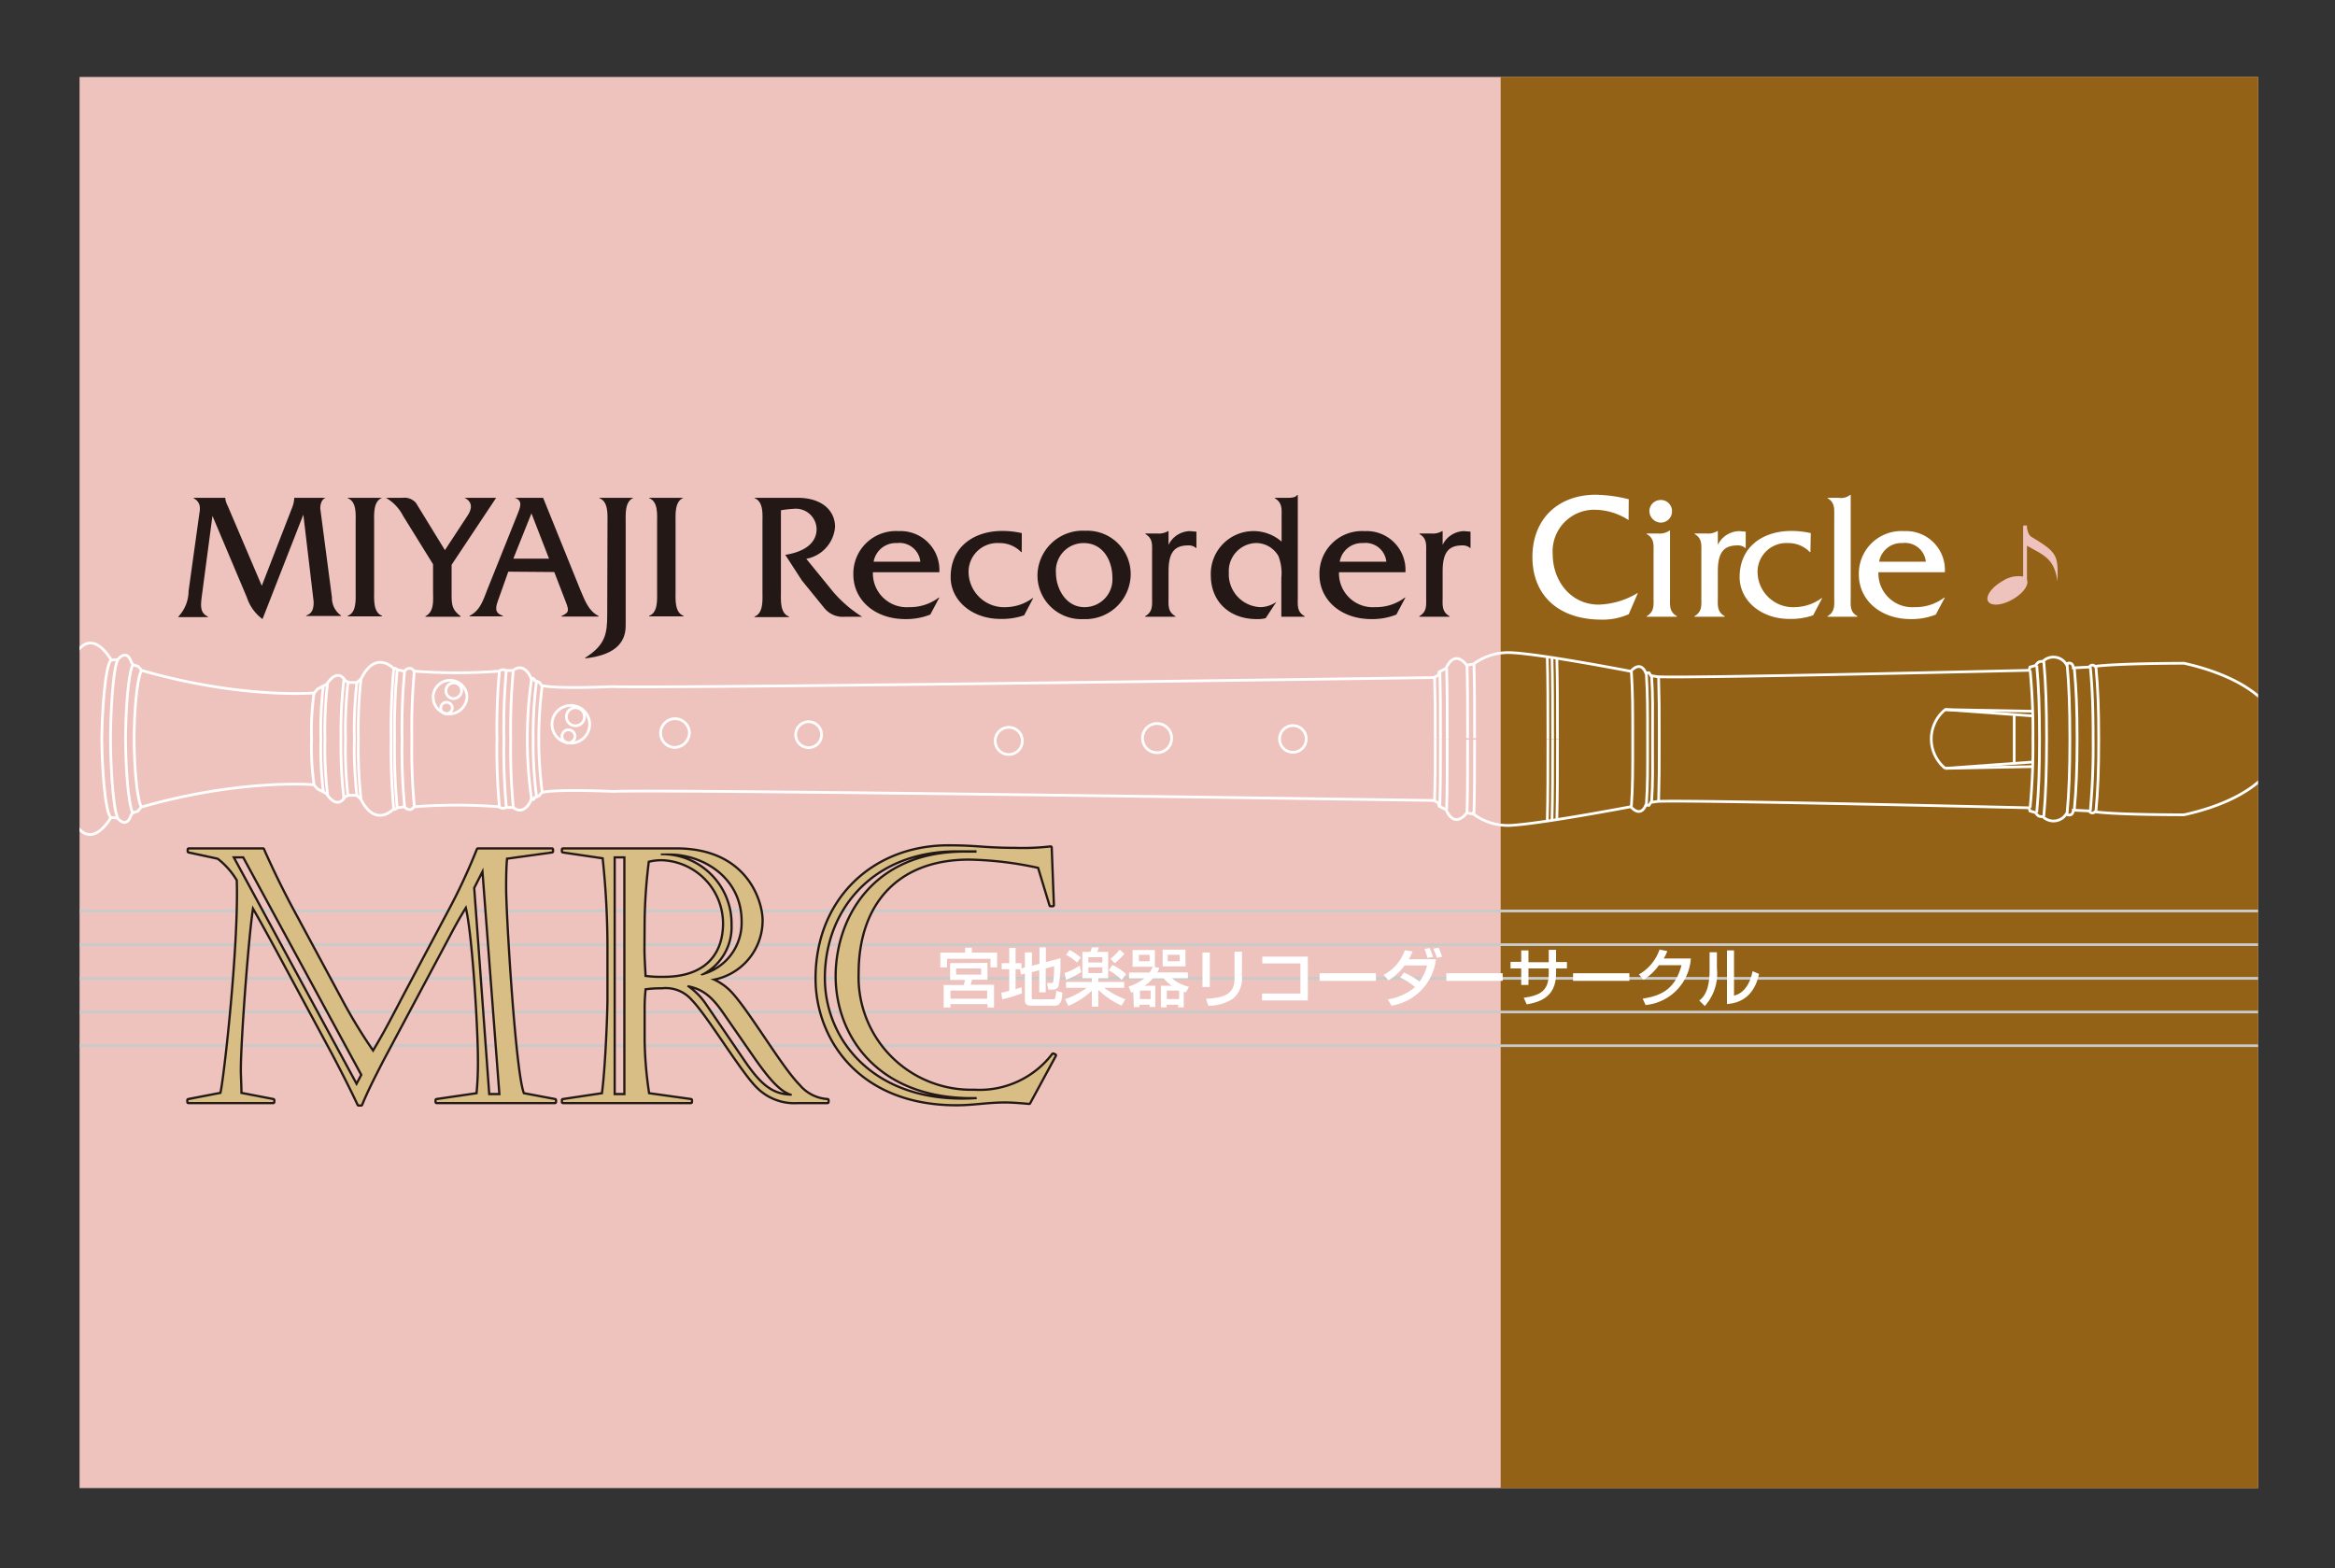 <svg xmlns="http://www.w3.org/2000/svg" xmlns:xlink="http://www.w3.org/1999/xlink" viewBox="0 0 257.95 173.24"><rect x="0" y="0" width="257.95" height="173.24" fill="#333333" stroke="none"/><defs><style>.cls-1,.cls-7,.cls-8{fill:none;}.cls-2{clip-path:url(#clip-path);}.cls-3{fill:#efc3bd;}.cls-4{fill:#946216;}.cls-5{fill:#231815;}.cls-6{fill:#fff;}.cls-7{stroke:#fff;}.cls-7,.cls-8{stroke-width:0.3px;}.cls-8{stroke:#c9caca;}.cls-10,.cls-9{fill:#d8bd85;}.cls-9{stroke:#231815;stroke-linejoin:round;stroke-width:0.5px;}</style><clipPath id="clip-path"><rect class="cls-1" x="8.79" y="8.5" width="240.66" height="155.91"/></clipPath></defs><title>mrc-card</title><g id="レイヤー_2" data-name="レイヤー 2"><g id="レイヤー_1のコピー" data-name="レイヤー 1のコピー"><g class="cls-2"><rect class="cls-3" width="257.95" height="172.91"/><rect class="cls-4" x="165.78" width="92.17" height="173.24"/><path class="cls-5" d="M32.21,56.24a3.52,3.52,0,0,0,.3-1.24v0H36V55c-.48.14-.62.72-.62,1.18L36.67,66a2.37,2.37,0,0,0,1,2v.06H33.83v-.06c.7-.22.82-.82.82-1.5l-1.14-9.64L29,68.4A4.84,4.84,0,0,1,27.27,66l-3.8-9-1.14,8.6c-.16,1.22-.3,2.1.64,2.52v.06H19.71v-.06a4.14,4.14,0,0,0,1.12-2.8L22,56.9c.08-.56.3-1.36-.62-1.86V55h3.5v0a2.37,2.37,0,0,0,.28.9l3.76,8.82Z"/><path class="cls-5" d="M39.29,57.8c0-.92.14-2.38-.88-2.76V55h3.8V55c-1,.38-.88,1.86-.88,2.76v7.54c0,.9-.12,2.36.88,2.74v.06h-3.8v-.06c1-.36.88-1.84.88-2.74Z"/><path class="cls-5" d="M49.89,65.54c0,1.2,0,1.8,1,2.54v.06H47v-.06c1-.5.84-1.8.84-2.74v-3L44.53,57A4.84,4.84,0,0,0,42.63,55h1.82a1.71,1.71,0,0,1,1.5.56l3.2,5.22L51.63,57c.34-.5.8-1.46-.32-2V55h3.5l-4.92,7.4Z"/><path class="cls-5" d="M60.65,61.72H56.71l2-5Zm.58,1.48L62.31,66c.54,1.4.7,1.62-.28,2.06v.06h4.1v-.06c-1.14-.58-1.5-1.7-2-2.84L60,55H56.85V55c1,.3.58,1.14.3,1.86l-3.34,8.34c-.44,1.14-.78,2.26-1.94,2.84v.06h3.68v-.06c-1-.36-.82-.94-.4-2.06l1-2.82Z"/><path class="cls-5" d="M67.11,57.8c0-.92.12-2.38-.9-2.76V55H70V55c-1,.38-.88,1.84-.88,2.76V69.14c0,2.12-1.54,3.28-4.48,3.6v-.06c2.22-1.42,2.44-2.62,2.44-4.78Z"/><path class="cls-5" d="M72.59,57.8c0-.92.14-2.38-.88-2.76V55h3.8V55c-1,.38-.88,1.86-.88,2.76v7.54c0,.9-.12,2.36.88,2.74v.06h-3.8v-.06c1-.36.88-1.84.88-2.74Z"/><path class="cls-5" d="M88.11,55c2.68,0,4.14,1.4,4.14,3.22a3.9,3.9,0,0,1-3.18,3.52L92,65.34a14,14,0,0,0,3.24,2.8H93.35a2.63,2.63,0,0,1-2.32-1l-2.44-3L86.75,61.3c1.6-.24,3.46-1,3.46-2.86a2.3,2.3,0,0,0-2.58-2.22,10.5,10.5,0,0,0-1.36.16v9c0,.92-.12,2.38.9,2.74v.06H83.35v-.06c1-.36.88-1.84.88-2.74V57.8c0-.92.14-2.38-.88-2.76V55Z"/><path class="cls-5" d="M96.51,62.06A2.49,2.49,0,0,1,99.09,60a2.31,2.31,0,0,1,2.58,2.06Zm7.26,1.16a4.29,4.29,0,0,0-4.5-4.54,4.7,4.7,0,0,0-5,4.8c0,2.78,2.34,4.92,5.74,4.92a7.19,7.19,0,0,0,2.76-.5l1-1.88h-.06a5.28,5.28,0,0,1-3.28,1.06,3.74,3.74,0,0,1-4-3.86Z"/><path class="cls-5" d="M112.87,61h-.06a3.29,3.29,0,0,0-2.44-1A3.18,3.18,0,0,0,107,63.26a3.93,3.93,0,0,0,4.16,3.82,5.17,5.17,0,0,0,2.92-1h.06l-1,1.9a7.43,7.43,0,0,1-2.64.4c-3.08,0-5.48-2-5.48-4.62,0-3.44,2.68-5.1,5.7-5.1a9.8,9.8,0,0,1,2.16.24Z"/><path class="cls-5" d="M119.79,67.08c-2,0-3.14-2-3.14-3.82A3.06,3.06,0,0,1,119.71,60c2.14,0,3.18,1.92,3.18,3.86A3.07,3.07,0,0,1,119.79,67.08Zm-.1,1.32a5,5,0,0,0,5.22-5,4.79,4.79,0,0,0-5-4.76,5,5,0,0,0-5.3,4.94A4.83,4.83,0,0,0,119.69,68.4Z"/><path class="cls-5" d="M127.81,58.94a2,2,0,0,0,1.22-.26h.06V60.2a2.68,2.68,0,0,1,2.36-1.52l.72.06v1.84a1.24,1.24,0,0,0-.92-.32c-1.52,0-2.16.8-2.16,2.86v2.8c0,.92-.12,1.66.76,2.16v.06h-3.34v-.06c.88-.5.76-1.24.76-2.16V61.14c0-.92.12-1.64-.74-2.14v-.06Z"/><path class="cls-5" d="M142.15,55c.46,0,.94,0,1.16-.32h.06V65.94c0,.92-.12,1.66.76,2.14v.06h-2.58V63.86a5.24,5.24,0,0,0-.32-2.42A2.83,2.83,0,0,0,138.65,60a3.1,3.1,0,0,0-2.9,3.28,3.63,3.63,0,0,0,3.54,3.8A3.17,3.17,0,0,0,141,66.5l-1.18,1.8a3.61,3.61,0,0,1-1,.1c-2.92,0-5.06-1.86-5.06-4.84a4.72,4.72,0,0,1,7.82-3.72V57.2c0-.92.12-1.64-.76-2.16V55Z"/><path class="cls-5" d="M148,62.06A2.49,2.49,0,0,1,150.57,60a2.31,2.31,0,0,1,2.58,2.06Zm7.26,1.16a4.29,4.29,0,0,0-4.5-4.54,4.7,4.7,0,0,0-5,4.8c0,2.78,2.34,4.92,5.74,4.92a7.19,7.19,0,0,0,2.76-.5l1-1.88h-.06a5.28,5.28,0,0,1-3.28,1.06,3.74,3.74,0,0,1-4-3.86Z"/><path class="cls-5" d="M158.09,58.94a2,2,0,0,0,1.22-.26h.06V60.2a2.68,2.68,0,0,1,2.36-1.52l.72.06v1.84a1.24,1.24,0,0,0-.92-.32c-1.52,0-2.16.8-2.16,2.86v2.8c0,.92-.12,1.66.76,2.16v.06h-3.34v-.06c.88-.5.76-1.24.76-2.16V61.14c0-.92.12-1.64-.74-2.14v-.06Z"/><path class="cls-6" d="M179.91,57.46a7,7,0,0,0-3.7-1.14,4.59,4.59,0,0,0-4.68,4.92c0,2.94,2,5.56,5.08,5.56a8.81,8.81,0,0,0,4.26-1.26h.06l-1,2.32a7.09,7.09,0,0,1-3,.6c-4.72,0-7.64-2.64-7.64-6.92s2.92-6.88,7-6.88a16,16,0,0,1,3.64.5Z"/><path class="cls-6" d="M183.13,58.94a1.93,1.93,0,0,0,1.3-.32h.06v7.3c0,.92-.12,1.66.76,2.16v.06h-3.34v-.06c.88-.5.76-1.24.76-2.16V61.14c0-.92.12-1.64-.76-2.14v-.06Zm.38-1.2a1.29,1.29,0,0,1-1.3-1.32,1.25,1.25,0,0,1,1.3-1.18,1.23,1.23,0,0,1,1.2,1.24A1.24,1.24,0,0,1,183.51,57.74Z"/><path class="cls-6" d="M188.49,58.94a2,2,0,0,0,1.22-.26h.06V60.2a2.68,2.68,0,0,1,2.36-1.52l.72.06v1.84a1.24,1.24,0,0,0-.92-.32c-1.52,0-2.16.8-2.16,2.86v2.8c0,.92-.12,1.66.76,2.16v.06h-3.34v-.06c.88-.5.76-1.24.76-2.16V61.14c0-.92.12-1.64-.74-2.14v-.06Z"/><path class="cls-6" d="M200,61h-.06a3.29,3.29,0,0,0-2.44-1,3.18,3.18,0,0,0-3.34,3.26,3.93,3.93,0,0,0,4.16,3.82,5.17,5.17,0,0,0,2.92-1h.06l-1,1.9a7.43,7.43,0,0,1-2.64.4c-3.08,0-5.48-2-5.48-4.62,0-3.44,2.68-5.1,5.7-5.1a9.8,9.8,0,0,1,2.16.24Z"/><path class="cls-6" d="M203.11,55a1.64,1.64,0,0,0,1.28-.32h.06V65.92c0,.92-.14,1.66.74,2.16v.06h-3.3v-.06c.86-.5.74-1.24.74-2.16V57.2c0-.92.12-1.66-.74-2.16V55Z"/><path class="cls-6" d="M207.59,62.06A2.49,2.49,0,0,1,210.17,60a2.31,2.31,0,0,1,2.58,2.06Zm7.26,1.16a4.29,4.29,0,0,0-4.5-4.54,4.7,4.7,0,0,0-5,4.8c0,2.78,2.34,4.92,5.74,4.92a7.19,7.19,0,0,0,2.76-.5l1-1.88h-.06a5.28,5.28,0,0,1-3.28,1.06,3.74,3.74,0,0,1-4-3.86Z"/><path class="cls-7" d="M7,81.64A41.9,41.9,0,0,0,7.8,90c2,4.76,4.45.32,4.45.32l.72.06c1.11,1.25,1.5-.32,1.5-.32l.19-.25.57-.19.38-.45C26.66,86,34.67,86.7,34.67,86.7l.38.44,1,.54c1.3,1.93,2.07.35,2.07.35l.42-.16.85,0,.45.38c1.65,3.3,3.62,1.14,3.62,1.14.19.13.38-.13.38-.13l.82-.12c.7.69,1.08,0,1.08,0a59.51,59.51,0,0,1,9.4,0,.66.66,0,0,0,.76.07h.77c1.33,1,2-.84,2-.84.44,0,.38-.26.38-.26l.51-.19.28-.35c1.5-.43,7.85-.13,7.85-.13,6.22-.27,90.72,1,90.72,1l.48.27.1.37.75.37c1,2.23,2.28.37,2.28.37l.74.11a6.44,6.44,0,0,0,3.92,1.27c3.19-.11,13.47-2.07,13.47-2.07,1.17,1.27,1.65-.16,1.65-.16h.37l.21-.32.78-.11c3.63-.18,41,.71,41,.71l.09.35.62.18a1.35,1.35,0,0,0,.34.38,1,1,0,0,0,.46.06,1.67,1.67,0,0,0,2.57-.26c.8.35.8-.45.8-.45l1.77.09a.37.37,0,0,0,.62.09c2.66.35,9.85.33,9.85.33,7.12-1.58,9.07-4.54,9.07-4.54V77.82s-2-2.95-9.07-4.54c0,0-7.19,0-9.85.34a.37.37,0,0,0-.62.08l-1.77.09s0-.79-.8-.44a1.67,1.67,0,0,0-2.57-.27.92.92,0,0,0-.46.07,1.22,1.22,0,0,0-.34.38l-.62.17-.09.36s-37.41.89-41,.71l-.78-.12-.21-.32h-.37s-.48-1.43-1.65-.16c0,0-10.28-2-13.47-2.07a6.49,6.49,0,0,0-3.92,1.28l-.74.11s-1.27-1.87-2.28.36l-.75.38-.1.37-.48.26s-84.5,1.23-90.72,1c0,0-6.35.29-7.85-.13l-.28-.36-.51-.19s.06-.25-.38-.25c0,0-.7-1.86-2-.85h-.77a.66.66,0,0,0-.76.07,60.85,60.85,0,0,1-9.4,0s-.38-.7-1.08,0L43.88,74s-.19-.25-.38-.13c0,0-2-2.16-3.62,1.15l-.45.38-.85,0-.42-.17s-.77-1.58-2.07.36l-1,.53-.38.44s-8,.69-19.06-2.49l-.38-.44-.57-.19-.19-.26s-.39-1.57-1.5-.31l-.72.06s-2.42-4.45-4.45.32A41.86,41.86,0,0,0,7,81.64Z"/><path class="cls-7" d="M172.06,81.64c0-3.43,0-6.35-.07-8.87"/><path class="cls-7" d="M171.52,81.64c0-3.43,0-6.47-.07-9"/><path class="cls-7" d="M171,81.64c0-3.43,0-6.52-.07-9"/><path class="cls-7" d="M162.9,81.56c0-3.44,0-5.66-.07-8.18"/><path class="cls-7" d="M159.13,81.64c0-3.43,0-4.89-.07-7.41"/><path class="cls-7" d="M158.55,81.64c0-3.43,0-4.26-.07-6.78"/><path class="cls-7" d="M159.88,81.64c0-3.43,0-5.26-.07-7.79"/><path class="cls-7" d="M162.13,81.56c0-3.44,0-5.66-.07-8.18"/><circle class="cls-7" cx="142.83" cy="81.64" r="1.48"/><path class="cls-7" d="M127.83,83.16a1.61,1.61,0,1,1,1.6-1.6A1.6,1.6,0,0,1,127.83,83.16Z"/><path class="cls-7" d="M111.44,83.36a1.5,1.5,0,1,1,1.5-1.49A1.5,1.5,0,0,1,111.44,83.36Z"/><path class="cls-7" d="M89.33,82.6a1.43,1.43,0,1,1,1.43-1.43A1.43,1.43,0,0,1,89.33,82.6Z"/><path class="cls-7" d="M74.44,82.58A1.59,1.59,0,1,1,76.16,81,1.66,1.66,0,0,1,74.44,82.58Z"/><path class="cls-7" d="M63.57,80.19a1,1,0,1,1,1-1A1,1,0,0,1,63.57,80.19Z"/><path class="cls-7" d="M62.78,82.07a.72.72,0,1,1,.74-.71A.73.73,0,0,1,62.78,82.07Z"/><path class="cls-7" d="M63.06,82.1A2.08,2.08,0,1,1,65.14,80,2.08,2.08,0,0,1,63.06,82.1Z"/><path class="cls-7" d="M50,77.18a.87.87,0,1,1,1-.86A.93.93,0,0,1,50,77.18Z"/><path class="cls-7" d="M49.23,78.86a.64.64,0,1,1,.74-.63A.69.69,0,0,1,49.23,78.86Z"/><path class="cls-7" d="M49.51,78.89A1.87,1.87,0,1,1,51.59,77,2,2,0,0,1,49.51,78.89Z"/><path class="cls-7" d="M231.54,89.67c.22-2.35.31-4.59.31-8s-.09-5.67-.31-8"/><path class="cls-7" d="M225.78,90.2c.22-2.35.31-5.12.31-8.56s-.09-6.21-.31-8.56"/><path class="cls-7" d="M225,89.76c.22-2.35.31-4.68.31-8.12s-.09-5.76-.31-8.11"/><path class="cls-7" d="M224.27,89.23a72,72,0,0,0,.31-7.59,71.92,71.92,0,0,0-.31-7.58"/><path class="cls-7" d="M183.23,88.54c.07-2.61.07-3.46.07-6.9s0-4.29-.07-6.89"/><path class="cls-7" d="M182.45,88.63c.16-2.35.11-3.55.11-7s.05-4.64-.11-7"/><path class="cls-7" d="M181.87,89c.16-2.35.14-3.87.14-7.31s0-5-.14-7.31"/><path class="cls-7" d="M180.22,89.11c.16-2.35.15-4,.15-7.47s0-5.12-.15-7.47"/><path class="cls-7" d="M172.06,81.64c0,3.44,0,6.35-.07,8.87"/><path class="cls-7" d="M171.52,81.64c0,3.44,0,6.47-.07,9"/><path class="cls-7" d="M171,81.64c0,3.44,0,6.53-.07,9"/><path class="cls-7" d="M162.9,81.72c0,3.44,0,5.67-.07,8.19"/><path class="cls-7" d="M159.13,81.64c0,3.44,0,4.9-.07,7.42"/><path class="cls-7" d="M158.55,81.64c0,3.44,0,4.26-.07,6.78"/><path class="cls-7" d="M159.88,81.64c0,3.44,0,5.27-.07,7.79"/><path class="cls-7" d="M162.13,81.72c0,3.44,0,5.67-.07,8.19"/><path class="cls-7" d="M230.92,89.58a79.44,79.44,0,0,0,.31-7.94c0-3.43-.09-5.59-.31-7.94"/><path class="cls-7" d="M229.15,89.49c.21-2.35.31-4.41.31-7.85s-.1-5.5-.31-7.85"/><path class="cls-7" d="M228.35,89.93c.22-2.35.31-4.85.31-8.29s-.09-5.94-.31-8.29"/><path class="cls-7" d="M224.54,84.7l-9.65.19a4.19,4.19,0,0,1,0-6.49l9.65.18"/><polyline class="cls-7" points="222.51 84.33 222.51 81.64 222.51 78.95"/><path class="cls-7" d="M59.91,87.59a45.58,45.58,0,0,1,0-11.9"/><path class="cls-7" d="M59.29,88.17a45.88,45.88,0,0,1-.39-6.53,46.08,46.08,0,0,1,.39-6.53"/><path class="cls-7" d="M58.74,88.4a46.81,46.81,0,0,1,0-13.51"/><path class="cls-7" d="M56.71,89.24a68,68,0,0,1-.29-7.6,68.12,68.12,0,0,1,.29-7.6"/><path class="cls-7" d="M55.94,89.25a70.88,70.88,0,0,1-.28-7.6v0A70.67,70.67,0,0,1,55.94,74"/><path class="cls-7" d="M55.18,89.18a67.18,67.18,0,0,1-.28-7.54,67,67,0,0,1,.28-7.53"/><path class="cls-7" d="M45.78,89.18a67.18,67.18,0,0,1-.28-7.54,67,67,0,0,1,.28-7.53"/><path class="cls-7" d="M44.7,89.18a67.18,67.18,0,0,1-.28-7.54,67,67,0,0,1,.28-7.53"/><path class="cls-7" d="M43.88,89.3a69.18,69.18,0,0,1-.29-7.66A69.18,69.18,0,0,1,43.88,74"/><path class="cls-7" d="M43.5,89.43a71.74,71.74,0,0,1-.29-7.79,71.85,71.85,0,0,1,.29-7.79"/><path class="cls-7" d="M39.88,88.29a50.89,50.89,0,0,1-.29-6.65A50.72,50.72,0,0,1,39.88,75"/><path class="cls-7" d="M15.61,89.19c-.56-1.24-.79-5-.79-7.55s.23-6.31.79-7.55"/><path class="cls-7" d="M14.66,89.83c-.56-1.24-.79-5.67-.79-8.19s.23-6.94.79-8.18"/><path class="cls-7" d="M13,90.4c-.56-1.24-.79-6.24-.79-8.76s.23-7.52.79-8.75"/><path class="cls-7" d="M12.25,90.34c-.71-.67-1-6.24-1-8.76v.12c0-2.52.33-8.08,1-8.75"/><path class="cls-7" d="M39.43,87.91a45,45,0,0,1-.28-6.27,44.84,44.84,0,0,1,.28-6.26"/><path class="cls-7" d="M38.45,88a45.63,45.63,0,0,1-.28-6.31,45.63,45.63,0,0,1,.28-6.31"/><path class="cls-7" d="M38,88.28a49.66,49.66,0,0,1-.33-6.64A49.49,49.49,0,0,1,38,75"/><path class="cls-7" d="M36.19,87.82a43.43,43.43,0,0,1-.29-6.18,43.19,43.19,0,0,1,.29-6.17"/><path class="cls-7" d="M35.73,87.58a40,40,0,0,1-.28-5.94,40,40,0,0,1,.28-5.94"/><path class="cls-7" d="M34.71,86.8a29.07,29.07,0,0,1-.29-5.16,29,29,0,0,1,.29-5.15"/><line class="cls-7" x1="224.56" y1="79.1" x2="214.89" y2="78.4"/><line class="cls-7" x1="224.56" y1="84.19" x2="214.89" y2="84.89"/><line class="cls-8" y1="100.65" x2="257.95" y2="100.65"/><line class="cls-8" y1="104.37" x2="257.95" y2="104.37"/><line class="cls-8" y1="108.09" x2="257.95" y2="108.09"/><line class="cls-8" y1="111.81" x2="257.95" y2="111.81"/><line class="cls-8" y1="115.53" x2="257.95" y2="115.53"/><path class="cls-9" d="M26.94,94.6l13.11,24.15L39.39,120,25.62,94.6ZM55.3,121H53.93L52.26,98.08l1.13-2.23ZM20.86,93.86v.2l3.24.7a8.63,8.63,0,0,1,2.18,2.46c.24,7.29-1.48,22.5-1.83,23.63l-3.63.7v.2h9.36v-.2l-3.63-.7c0-.86-.07-2-.07-2.61,0-3.47.93-15.64,1.4-18.21.78,1.32,1.95,3.47,2.61,4.68l6.2,11.5c.94,1.76,2.11,4.06,2.93,5.81h.27c.67-1.64,1.52-3.27,2.34-4.87l7.41-13.89c.59-1.13,1.25-2.3,1.87-3.27.78,2.77,1.41,13.76,1.41,17a35.76,35.76,0,0,1-.16,3.9l-4.52.66v.2H61.3v-.2l-3.51-.66c-.93-1.91-2-19.77-2-22.78,0-.89,0-2.22.11-3.35l5.07-.7v-.2H52.8a66.67,66.67,0,0,1-3.2,6.87l-4.87,9.16c-1.13,2.15-2.26,4.37-3.51,6.4a57.8,57.8,0,0,1-3.32-5.38L32.56,101c-1.17-2.14-2.5-4.83-3.51-7.14Z"/><path class="cls-9" d="M71.09,101.7a58.69,58.69,0,0,1,.47-6.59,5.84,5.84,0,0,1,1.68-.19A7.14,7.14,0,0,1,80,102.05c0,3-1.6,6-6.7,6a12.87,12.87,0,0,1-2.11-.12c0-.46-.12-2-.12-3.08Zm-3.86,8.7c0,1.48-.23,7.64-.62,10.49l-4.41.66v.2H76.32v-.2l-4.72-.66a42.81,42.81,0,0,1-.51-5.89v-3.51a20,20,0,0,1,.12-2.3,12.06,12.06,0,0,1,1.87-.12,3.93,3.93,0,0,1,3.47,1.37c1.68,1.71,5.46,8,7.14,9.63a5.7,5.7,0,0,0,4.41,1.68h3.31v-.2a4.47,4.47,0,0,1-3.16-1.6c-2-2-5.69-8.38-7.64-10.37a6.12,6.12,0,0,0-2.15-1.4,6.54,6.54,0,0,0,5.66-6.52c0-1.91-1.56-7.8-9.4-7.8H62.2v.2l4.49.66a93.11,93.11,0,0,1,.54,9.79ZM69.1,121H67.78V94.6H69.1Zm8.27-13.34a5.79,5.79,0,0,0,3.32-5.5A7.56,7.56,0,0,0,73,94.49v-.2h.94c3.86,0,8.11,2.65,8.11,7.49a6,6,0,0,1-4.52,6ZM76,108.84c2,.39,3,1.52,4.29,3.43L83.57,117c1.52,2.14,2.69,3.51,3.9,3.86v.2c-2.34,0-3.7-1.41-5.42-3.94l-4.09-6A7.67,7.67,0,0,0,75.89,109Z"/><path class="cls-9" d="M107.91,121.44C96.72,122.22,91,115.12,91,108.06c0-7.76,5.5-14.12,14.66-14.12h2.22v.27h-1.32c-10.18,0-14.12,7.41-14.12,13.65,0,6.6,4.72,13.58,15.44,13.34Zm8.62-4.84-.19-.08a10.23,10.23,0,0,1-8.74,4,12.56,12.56,0,0,1-12.87-13c0-7.56,4.25-12.67,12.33-12.67a38.58,38.58,0,0,1,7.72.93l1.28,4.22h.24l-.24-6.36a27.25,27.25,0,0,1-4,.16c-1.6,0-2.81-.08-3.94-.16s-2.11-.12-3.36-.12c-8.26,0-14.54,5.85-14.54,14.59,0,6.55,4.68,13.88,15.44,13.88,1.91,0,3.39-.31,5.38-.31.9,0,2.19.12,2.65.16Z"/><path class="cls-10" d="M26.94,94.6l13.11,24.15L39.39,120,25.62,94.6ZM55.3,121H53.93L52.26,98.08l1.13-2.23ZM20.86,93.86v.2l3.24.7a8.63,8.63,0,0,1,2.18,2.46c.24,7.29-1.48,22.5-1.83,23.63l-3.63.7v.2h9.36v-.2l-3.63-.7c0-.86-.07-2-.07-2.61,0-3.47.93-15.64,1.4-18.21.78,1.32,1.95,3.47,2.61,4.68l6.2,11.5c.94,1.76,2.11,4.06,2.93,5.81h.27c.67-1.64,1.52-3.27,2.34-4.87l7.41-13.89c.59-1.13,1.25-2.3,1.87-3.27.78,2.77,1.41,13.76,1.41,17a35.76,35.76,0,0,1-.16,3.9l-4.52.66v.2H61.3v-.2l-3.51-.66c-.93-1.91-2-19.77-2-22.78,0-.89,0-2.22.11-3.35l5.07-.7v-.2H52.8a66.67,66.67,0,0,1-3.2,6.87l-4.87,9.16c-1.13,2.15-2.26,4.37-3.51,6.4a57.8,57.8,0,0,1-3.32-5.38L32.56,101c-1.17-2.14-2.5-4.83-3.51-7.14Z"/><path class="cls-10" d="M71.09,101.7a58.69,58.69,0,0,1,.47-6.59,5.84,5.84,0,0,1,1.68-.19A7.14,7.14,0,0,1,80,102.05c0,3-1.6,6-6.7,6a12.87,12.87,0,0,1-2.11-.12c0-.46-.12-2-.12-3.08Zm-3.86,8.7c0,1.48-.23,7.64-.62,10.49l-4.41.66v.2H76.32v-.2l-4.72-.66a42.81,42.81,0,0,1-.51-5.89v-3.51a20,20,0,0,1,.12-2.3,12.06,12.06,0,0,1,1.87-.12,3.93,3.93,0,0,1,3.47,1.37c1.68,1.71,5.46,8,7.14,9.63a5.7,5.7,0,0,0,4.41,1.68h3.31v-.2a4.47,4.47,0,0,1-3.16-1.6c-2-2-5.69-8.38-7.64-10.37a6.12,6.12,0,0,0-2.15-1.4,6.54,6.54,0,0,0,5.66-6.52c0-1.91-1.56-7.8-9.4-7.8H62.2v.2l4.49.66a93.11,93.11,0,0,1,.54,9.79ZM69.1,121H67.78V94.6H69.1Zm8.27-13.34a5.79,5.79,0,0,0,3.32-5.5A7.56,7.56,0,0,0,73,94.49v-.2h.94c3.86,0,8.11,2.65,8.11,7.49a6,6,0,0,1-4.52,6ZM76,108.84c2,.39,3,1.52,4.29,3.43L83.57,117c1.52,2.14,2.69,3.51,3.9,3.86v.2c-2.34,0-3.7-1.41-5.42-3.94l-4.09-6A7.67,7.67,0,0,0,75.89,109Z"/><path class="cls-10" d="M107.91,121.44C96.72,122.22,91,115.12,91,108.06c0-7.76,5.5-14.12,14.66-14.12h2.22v.27h-1.32c-10.18,0-14.12,7.41-14.12,13.65,0,6.6,4.72,13.58,15.44,13.34Zm8.62-4.84-.19-.08a10.23,10.23,0,0,1-8.74,4,12.56,12.56,0,0,1-12.87-13c0-7.56,4.25-12.67,12.33-12.67a38.58,38.58,0,0,1,7.72.93l1.28,4.22h.24l-.24-6.36a27.25,27.25,0,0,1-4,.16c-1.6,0-2.81-.08-3.94-.16s-2.11-.12-3.36-.12c-8.26,0-14.54,5.85-14.54,14.59,0,6.55,4.68,13.88,15.44,13.88,1.91,0,3.39-.31,5.38-.31.9,0,2.19.12,2.65.16Z"/><path class="cls-6" d="M108.39,107v.68h-2.77V107Zm-3.43-.59v1.86h1.65a4.12,4.12,0,0,1-.16.56h-2.2v2.49H105v-.39h4.09v.39h.72V108.8h-2.56c0-.17.09-.31.14-.56h1.7v-1.86Zm1.66-1.16h-2.74v1.63h.73v-.95h4.81v.95h.73v-1.63h-2.79v-.54h-.74Zm2.43,4.19v.9H105v-.9Z"/><path class="cls-6" d="M112.72,107.08v0h-.53v2.21l.66-.21.05.66a15.13,15.13,0,0,1-2.18.67l-.11-.75c.22,0,.42-.07.88-.19v-2.39h-.83v-.67h.83v-1.68h.7v1.68h.65V107l.38-.11v-1.67H114v1.48l.83-.21v-1.82h.71v1.62l1.61-.42c0,.19,0,.33,0,.57a11,11,0,0,1-.23,2.57.62.62,0,0,1-.6.32h-.52l-.13-.72h.43c.14,0,.21,0,.26-.18a12.72,12.72,0,0,0,.09-1.68l-.93.25v2.63h-.71v-2.44l-.83.22v2.86c0,.13.1.13.19.13h2.17c.14,0,.21,0,.25-.2a5.09,5.09,0,0,0,.1-.73l.67.19c0,.72-.18,1.45-.79,1.45H113.9c-.36,0-.68-.11-.68-.56v-3l-.43.12-.12-.68Z"/><path class="cls-6" d="M121.78,105.76v.58h-1.55v-.58Zm-1.16,2.73h-2.85v.65h2.29v0a9.74,9.74,0,0,1-2.4,1.26l.36.73a8.51,8.51,0,0,0,2.6-1.68v1.77h.71v-1.86a8.86,8.86,0,0,0,2.57,1.74l.41-.69a10.13,10.13,0,0,1-2.33-1.27v0h2.21v-.65h-2.86v-.41h1.09v-2.91h-1.21a3,3,0,0,0,.18-.5h-.77a2.19,2.19,0,0,1-.18.5h-.87v2.91h1.05Zm1.16-1.61v.63h-1.55v-.63Zm.71.33a5.89,5.89,0,0,1,1.42,1.06l.49-.66a6.56,6.56,0,0,0-1.51-1Zm-4.72-1.71a4.86,4.86,0,0,1,1.21.85l.41-.56a5.48,5.48,0,0,0-1.24-.83Zm1.5,1.19a7.2,7.2,0,0,1-1.66.82l.16.74a9.1,9.1,0,0,0,1.67-.86Zm4.41-1.76a5.83,5.83,0,0,1-1,1l.47.49a7.1,7.1,0,0,0,1.07-1.05Z"/><path class="cls-6" d="M127,105.49v.71h-1.18v-.71Zm-1.74,5.78h.63V111H127v.25h.63v-2.34h-1.2a4.11,4.11,0,0,0,.94-.82h1.18a3.81,3.81,0,0,0,.93.82h-1.23v2.39h.63V111h1.27v.3h.62v-1.74l.24.08.34-.62a4.23,4.23,0,0,1-1.88-.94h1.76v-.64h-3.39a4,4,0,0,0,.23-.49l-.58-.14h.09v-1.85h-2.46v1.85h2.22a3.66,3.66,0,0,1-.34.64h-2.27v.64h1.69a5.55,5.55,0,0,1-1.74.91l.28.67.23-.09Zm5-1.83v.94H128.9v-.94Zm-3.15,0v.94h-1.18v-.94Zm1.33-2.67h2.52v-1.85h-2.52Zm1.89-1.28v.71H129v-.71Z"/><path class="cls-6" d="M133.65,109.05h-.81v-3.81h.81Zm3.54-1.27a2.9,2.9,0,0,1-1,2.57,4.9,4.9,0,0,1-2.7.77l-.26-.77c1.79-.11,3.15-.39,3.15-2.2v-3h.83Z"/><path class="cls-6" d="M144.48,105.69v4.84h-5.06v-.76h4.24v-3.33h-4.21v-.75Z"/><path class="cls-6" d="M152,107.53v.84h-6.22v-.84Z"/><path class="cls-6" d="M159.3,105.71a6.42,6.42,0,0,0-.38-1l-.59.11a6.05,6.05,0,0,1,.39,1ZM154.68,108a7.16,7.16,0,0,1,1.64,1.06,6.2,6.2,0,0,1-3,1.36l.4.69a5.87,5.87,0,0,0,4.91-5.13h-3c.2-.35.3-.58.43-.86l-.87-.13a4.85,4.85,0,0,1-2.34,2.72l.54.6a6.12,6.12,0,0,0,1.78-1.64h2.49a5.23,5.23,0,0,1-.85,1.79,6.75,6.75,0,0,0-1.72-1Zm3.63-2.26a6.81,6.81,0,0,0-.38-1l-.57.1a7.17,7.17,0,0,1,.33,1Z"/><path class="cls-6" d="M166,107.53v.84h-6.22v-.84Z"/><path class="cls-6" d="M171.09,104.94h.81v1.35h1.2V107h-1.2v.58c0,2.71-2,3.16-3.24,3.39l-.33-.73c1.79-.26,2.76-.75,2.76-2.66V107h-2.24v1.82h-.8V107h-1.18v-.73h1.18V105h.8v1.31h2.24Z"/><path class="cls-6" d="M180,107.53v.84h-6.22v-.84Z"/><path class="cls-6" d="M186.79,105.9a5.54,5.54,0,0,1-5,5.14l-.32-.71c2.28-.34,3.62-1.21,4.29-3.69h-2.5a6,6,0,0,1-1.69,1.61l-.52-.59a5,5,0,0,0,2.28-2.75l.86.17a4.47,4.47,0,0,1-.4.82Z"/><path class="cls-6" d="M189.67,107a5.36,5.36,0,0,1-1.34,4.15l-.61-.61c.92-.66,1.14-2,1.14-3.39v-1.94h.81Zm1.89,3c1.54-.37,1.94-2.15,2.05-2.7l.71.3c-.64,3.09-2.88,3.27-3.54,3.33V105h.78Z"/><path class="cls-3" d="M224.45,59.34c-.4-.25-.43-.64-.53-1v-.28h-.42v5.64a3.17,3.17,0,0,0-2.31.52c-1.18.67-1.88,1.67-1.56,2.22s1.53.46,2.71-.22,1.82-1.6,1.58-2.17V60.29c1.88,1.08,3,1.37,3.37,3.94C227.36,61.44,227.37,61.08,224.45,59.34Z"/></g></g></g></svg>